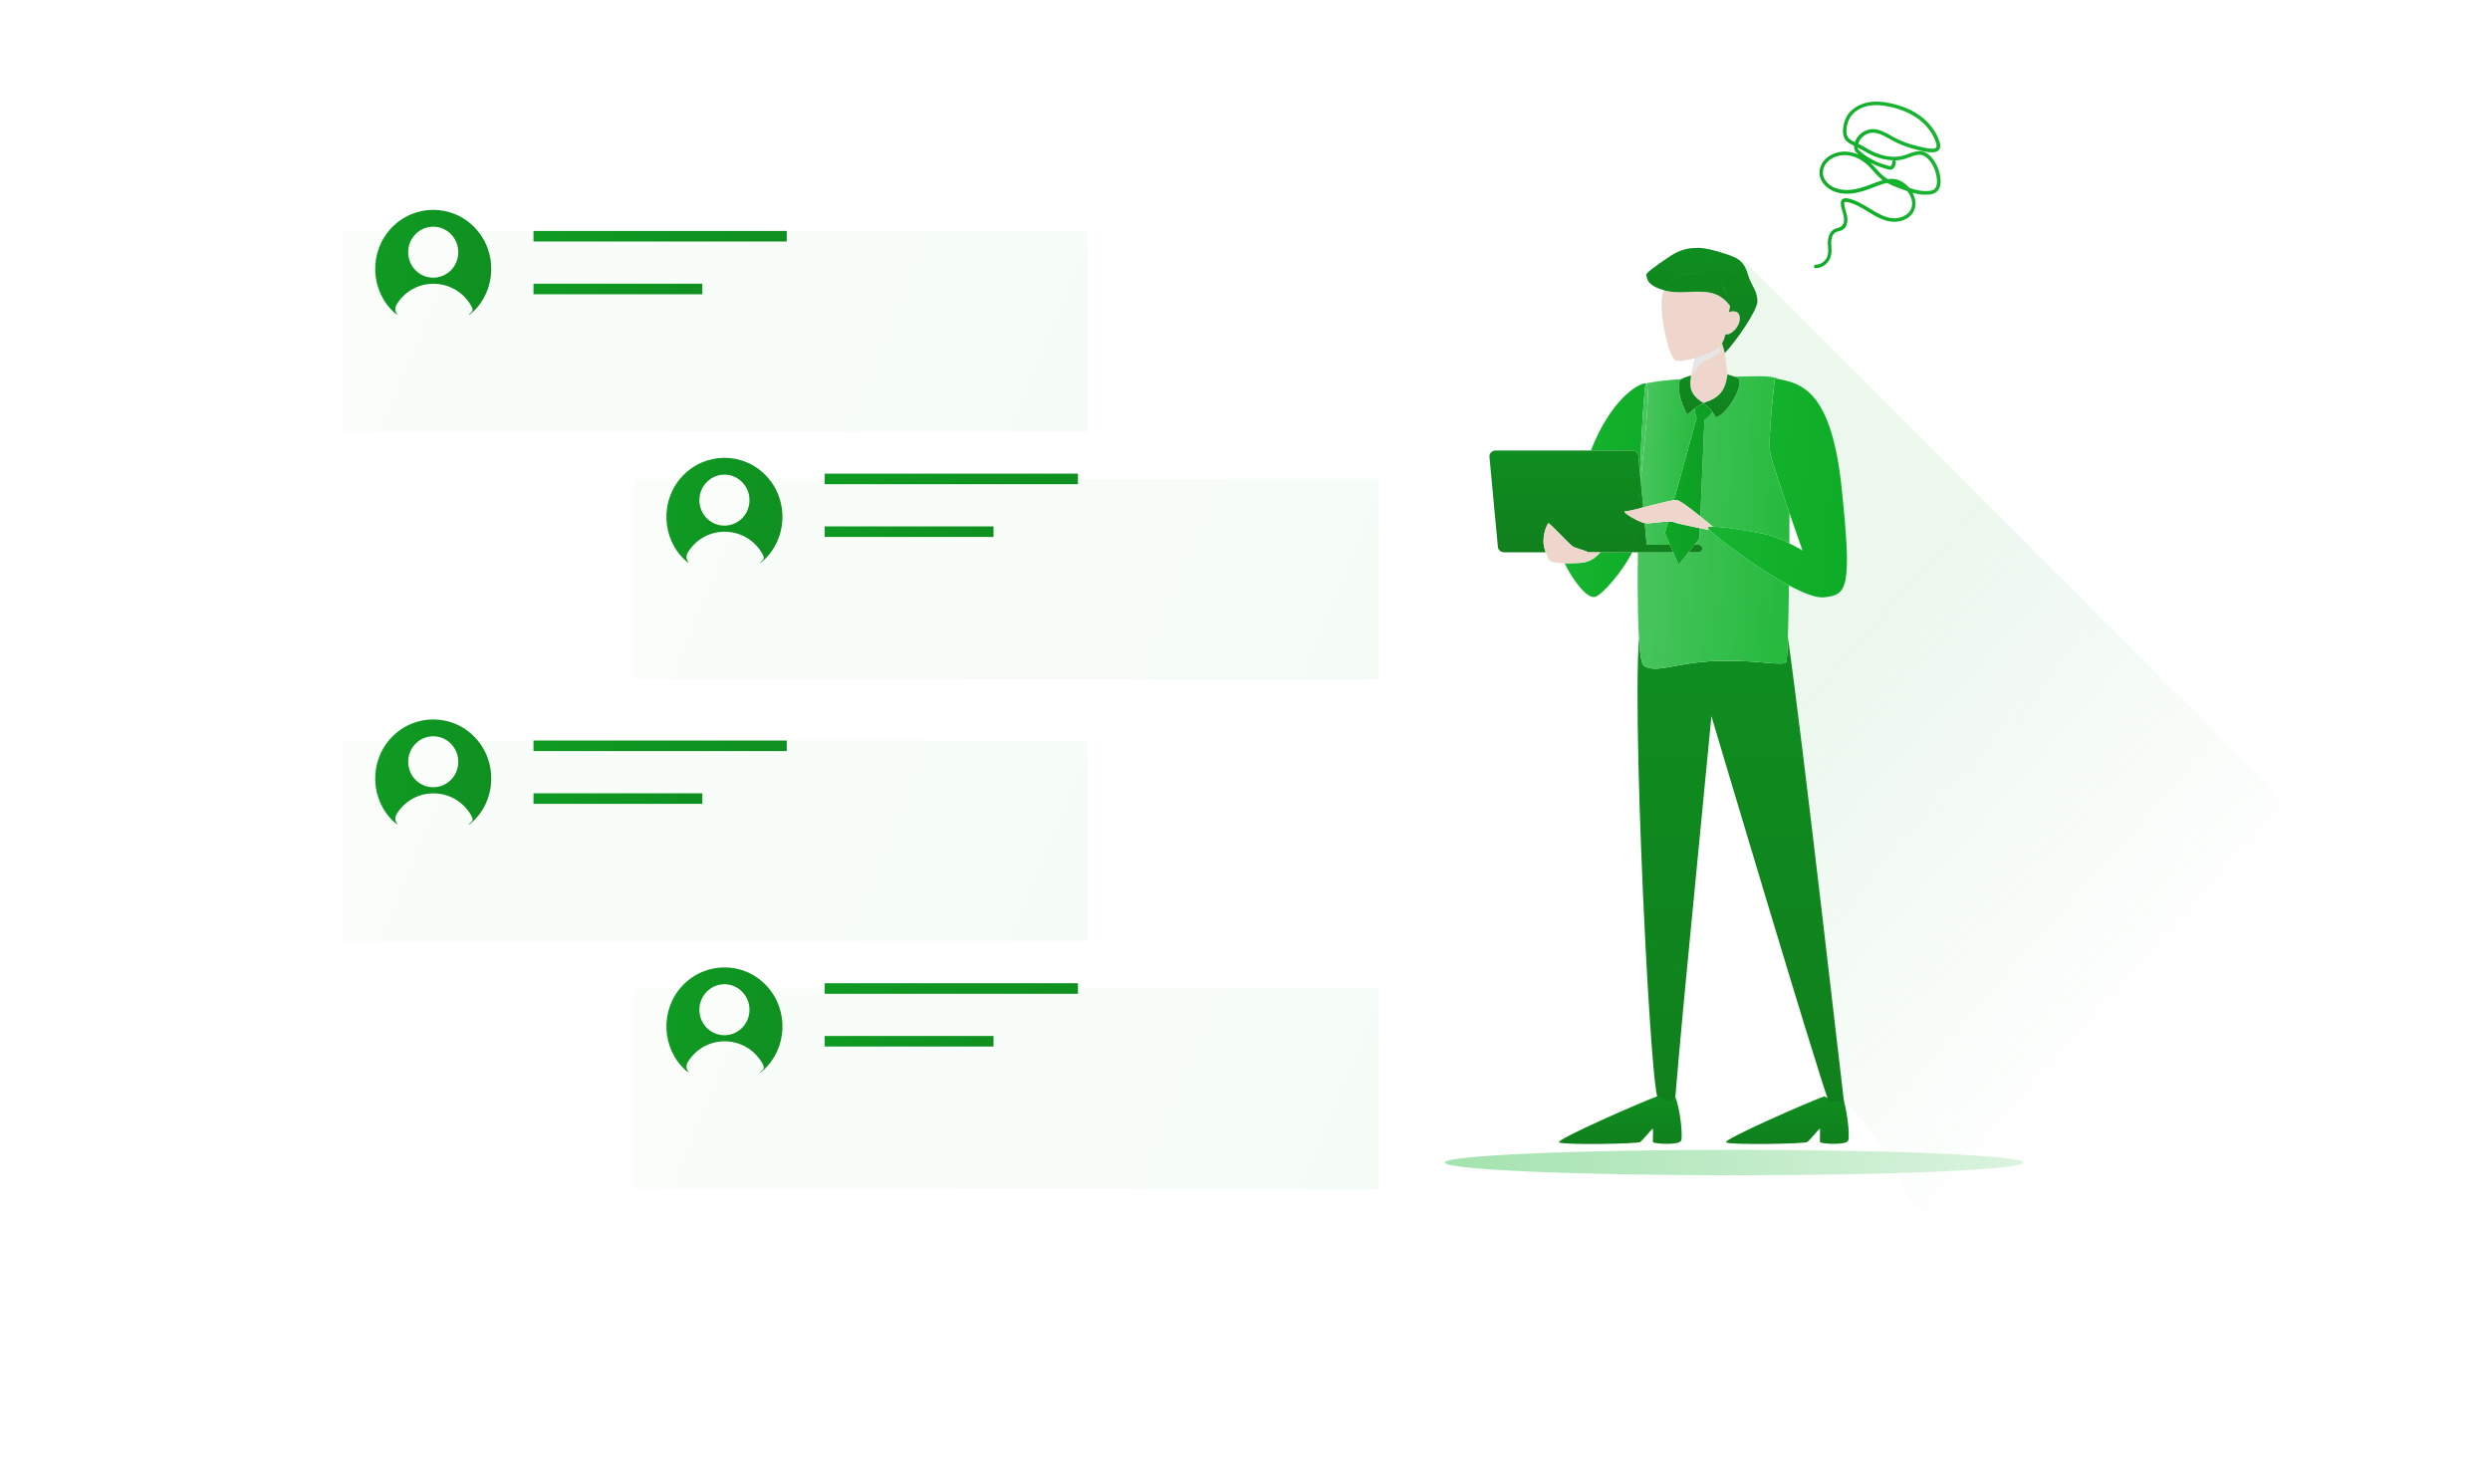 <svg width="245" height="146" viewBox="0 0 245 146" fill="none" xmlns="http://www.w3.org/2000/svg">
<path d="M170.621 115.645C186.335 115.645 199.073 115.084 199.073 114.391C199.073 113.699 186.335 113.138 170.621 113.138C154.907 113.138 142.168 113.699 142.168 114.391C142.168 115.084 154.907 115.645 170.621 115.645Z" fill="url(#paint0_linear_2485_29249)"/>
<path d="M179.575 107.916C179.562 107.91 179.549 107.89 179.536 107.862C178.213 108.313 169.468 112.136 169.84 112.403C170.236 112.688 177.601 112.545 177.827 112.375C178.054 112.204 178.96 111.094 179.045 111.065C179.13 111.036 179.045 112.204 179.073 112.375C179.101 112.546 181.651 112.717 181.849 112.233C182.047 111.749 181.707 108.816 181.254 107.905C181.254 107.905 181.244 107.905 181.227 107.904C181.214 108.048 181.207 108.133 181.207 108.146C181.207 108.452 180.341 108.299 179.574 107.917L179.575 107.916Z" fill="url(#paint1_linear_2485_29249)"/>
<g style="mix-blend-mode:multiply" opacity="0.4">
<path d="M239.282 93.366L171.481 25.565L171.301 25.744C171.861 26.293 171.943 27.026 172.17 27.549C172.472 28.246 172.866 28.664 172.913 29.615C172.955 30.483 170.814 33.591 169.699 34.745C169.819 35.322 169.904 36.086 169.963 36.843C170.164 36.911 170.437 36.978 170.671 37.06C171.362 37.041 172.049 37.027 172.702 37.022C172.903 37.015 173.12 37.014 173.339 37.02H173.34C173.919 37.035 174.507 37.095 174.793 37.205C174.818 37.215 174.844 37.237 174.868 37.268C175.961 37.498 177.299 37.71 178.491 39.133C178.616 39.277 178.721 39.417 178.814 39.555C179.843 41.02 180.727 43.524 181.195 47.928C182.277 58.114 181.707 58.514 179.486 58.777C178.72 58.867 177.446 58.367 176.019 57.601C175.993 59.542 175.959 61.353 175.915 62.714C177.28 72.07 181.389 108.195 181.451 108.53C181.451 108.534 181.451 108.538 181.452 108.542C183.162 109.508 186.869 115.18 187.545 117.601C187.56 117.653 187.569 117.697 187.573 117.739L201.241 131.407L239.281 93.368L239.282 93.366Z" fill="url(#paint2_linear_2485_29249)"/>
</g>
<path d="M160.593 54.341C159.789 56.022 157.691 58.546 156.929 58.736C156.082 58.948 154.58 56.776 153.945 55.421C154.406 55.432 154.926 55.417 155.438 55.388C156.418 55.331 156.936 54.919 157.474 54.341H160.593ZM161.934 37.72C161.767 38.439 161.534 42.092 161.364 46.527L161.206 44.845V44.844C161.179 44.553 160.916 44.329 160.602 44.329H156.534C158.405 39.47 161.136 37.687 161.934 37.72Z" fill="url(#paint3_linear_2485_29249)"/>
<path d="M165.915 96.079C165.352 101.936 164.916 107.095 164.816 108.213C164.632 108.204 164.522 108.699 164.264 108.673C164.238 108.666 163.246 107.998 163.158 108.028L163.097 108C162.78 107.319 162.274 100.306 161.854 92.018L165.915 96.079ZM175.915 62.712C177.28 72.066 181.388 108.176 181.451 108.528C181.452 108.532 181.452 108.537 181.452 108.541C181.328 108.471 181.213 108.424 181.111 108.407C180.552 108.312 180.196 108.372 179.97 108.493V108.492C178.699 105.106 168.392 70.467 168.392 70.467C168.392 70.467 166.978 85.056 165.916 96.078L161.855 92.017C161.299 81.077 160.892 67.68 161.265 62.817C161.364 64.377 161.526 65.389 161.769 65.533C163.054 66.293 164.847 65.189 168.871 65.04C169.11 65.031 169.345 65.026 169.575 65.022C173.196 64.972 175.472 65.575 175.753 65.131C175.815 65.029 175.87 64.108 175.915 62.712Z" fill="url(#paint4_linear_2485_29249)"/>
<path d="M163.815 52.467H163.816L164.309 53.609H162.026L161.826 51.468C161.912 51.487 161.99 51.498 162.057 51.498C162.562 51.498 163.47 51.335 164.131 51.324L163.815 52.467ZM165.355 37.35C164.925 37.83 165.322 39.644 166.013 40.8C166.265 40.553 166.502 40.355 166.731 40.19C166.732 40.382 166.788 40.665 166.938 41.107L164.711 49.209C164.14 49.291 162.805 49.639 161.681 49.922L161.43 47.246C161.9 42.881 162.435 37.741 161.932 37.72C161.932 37.72 163.346 37.46 164.1 37.41C164.357 37.38 164.825 37.342 165.433 37.301C165.393 37.323 165.365 37.34 165.355 37.35Z" fill="url(#paint5_linear_2485_29249)"/>
<path d="M168.191 52.147C169.055 52.981 172.904 55.925 176.023 57.599C175.996 59.54 175.962 61.35 175.918 62.711C175.72 61.354 175.579 60.56 175.517 60.52C175.486 60.501 175.404 60.487 175.278 60.478L175.056 60.468C175.309 60.475 175.469 60.491 175.516 60.52C175.577 60.56 175.719 61.355 175.917 62.712C175.873 64.107 175.818 65.029 175.755 65.131C175.474 65.576 173.198 64.972 169.576 65.022C169.346 65.027 169.111 65.03 168.873 65.039C164.849 65.188 163.055 66.292 161.77 65.532C161.526 65.388 161.365 64.377 161.266 62.818C161.266 62.815 161.266 62.812 161.266 62.81C161.185 61.537 161.146 59.901 161.139 58.073C161.133 56.893 161.14 55.633 161.157 54.34H164.625L165.159 55.577L166.143 54.34H167.133C167.335 54.34 167.499 54.176 167.499 53.974C167.499 53.772 167.335 53.608 167.133 53.608H166.725L167.211 52.994L167.255 51.973V51.972C167.591 52.038 167.914 52.099 168.191 52.147ZM172.045 60.557C171.687 60.575 171.311 60.595 170.925 60.617C171.719 60.572 172.466 60.534 173.117 60.507L172.045 60.557ZM173.34 37.02H173.341C173.919 37.035 174.507 37.096 174.793 37.205C174.818 37.215 174.844 37.237 174.869 37.269C174.792 37.252 174.714 37.235 174.639 37.218C174.639 37.218 174.092 41.668 174.123 43.803C174.115 44.145 174.136 44.429 174.188 44.624C174.345 45.413 175.264 48.154 176.073 50.498C176.072 51.431 176.069 52.434 176.062 53.464C175.33 53.103 174.398 52.703 173.558 52.532C172.249 52.266 169.651 51.835 168.537 51.819C168.097 51.454 167.682 51.117 167.303 50.812L167.706 41.327C168.055 41.05 168.349 40.806 168.469 40.505C168.59 40.672 168.703 40.858 168.82 41.077C169.838 40.838 171.401 38.285 171.154 37.38H171.153C171.117 37.246 170.914 37.145 170.672 37.06C171.362 37.041 172.05 37.027 172.703 37.022C172.902 37.014 173.121 37.014 173.34 37.02ZM161.931 37.721C162.434 37.742 161.899 42.882 161.429 47.246V47.247L161.361 46.528C161.533 42.094 161.764 38.44 161.931 37.721Z" fill="url(#paint6_linear_2485_29249)"/>
<path d="M169.932 37.082C169.723 38.41 169.18 39.172 167.624 39.642C167.604 39.639 167.585 39.634 167.566 39.631C166.734 39.118 166.425 38.613 166.341 38.101C166.343 37.815 166.353 37.511 166.375 37.243C167.405 37.184 168.655 37.124 169.932 37.082ZM163.938 28.615C165.15 28.913 166.477 28.617 167.699 28.719V28.72L167.826 29.222L167.699 28.719V28.718C167.792 28.726 167.885 28.736 167.977 28.749L168.251 28.797L168.521 28.863C169.145 29.044 169.724 29.405 170.223 30.101C170.182 30.312 170.147 30.516 170.115 30.714C170.069 30.73 170.023 30.749 169.975 30.77C170.022 30.749 170.069 30.731 170.114 30.715C169.972 31.581 169.901 32.318 169.756 32.92L169.757 32.921C169.902 32.318 169.973 31.581 170.115 30.714C170.649 30.52 171.054 30.67 171.153 31.053C171.316 31.679 170.875 32.468 170.225 32.816H170.224C170.085 32.891 169.922 32.92 169.757 32.921L169.758 32.922C169.68 33.249 169.578 33.537 169.431 33.783C169.426 33.77 169.423 33.754 169.418 33.741L169.417 33.742C169.421 33.755 169.425 33.77 169.43 33.783L169.429 33.784V33.785C169.489 33.961 169.554 34.171 169.621 34.407C169.649 34.51 169.677 34.624 169.702 34.746C169.701 34.747 169.7 34.747 169.699 34.748C169.818 35.324 169.903 36.087 169.963 36.843C169.952 36.925 169.941 37.005 169.929 37.082C168.652 37.124 167.402 37.184 166.372 37.243C166.379 37.164 166.385 37.087 166.394 37.016C166.444 36.588 166.556 36.106 166.665 35.643C166.608 36.078 166.549 36.528 166.501 36.944L166.502 36.943L166.666 35.643L166.757 35.249C166.743 35.253 166.729 35.256 166.715 35.26V35.259C165.874 35.491 165.088 35.595 164.818 35.44V35.438C164.536 35.275 164.179 34.319 163.904 33.144L163.903 33.145C163.603 31.858 163.404 30.31 163.516 29.243C163.543 28.992 163.604 28.761 163.694 28.551C163.772 28.573 163.853 28.594 163.938 28.615ZM166.757 35.245V35.247C166.862 35.218 166.967 35.185 167.073 35.152C166.968 35.185 166.862 35.216 166.757 35.245ZM168.65 35.071C168.609 35.094 168.568 35.117 168.527 35.139C168.568 35.117 168.609 35.094 168.65 35.071ZM169.02 33.645C168.973 33.644 168.922 33.644 168.868 33.653H168.869C168.671 33.687 168.481 33.738 168.298 33.794C168.48 33.739 168.67 33.688 168.867 33.654C168.92 33.646 168.972 33.644 169.019 33.647C169.069 33.824 169.116 33.988 169.158 34.137H169.157C169.208 34.313 169.252 34.467 169.289 34.595C169.252 34.467 169.208 34.312 169.158 34.136V34.134C169.116 33.986 169.07 33.822 169.02 33.645H169.019L169.02 33.645ZM168.756 33.175C168.075 33.227 166.985 33.844 166.967 33.853C166.96 33.978 166.948 34.121 166.931 34.28L166.929 34.281L166.928 34.282C166.929 34.282 166.931 34.281 166.932 34.28C166.949 34.122 166.96 33.98 166.968 33.855C166.972 33.853 168.221 33.142 168.887 33.174V33.173L168.756 33.175ZM169.03 33.645C169.076 33.649 169.119 33.657 169.16 33.669C169.119 33.657 169.076 33.649 169.03 33.645Z" fill="#EED6CD"/>
<g style="mix-blend-mode:multiply">
<path d="M167.446 35.738C167.866 35.402 168.748 35.126 169.303 34.636C169.263 34.5 169.216 34.332 169.16 34.136C168.75 34.542 167.724 34.977 166.76 35.247C166.73 35.377 166.699 35.508 166.668 35.642C166.612 36.077 166.551 36.527 166.504 36.944C166.713 36.734 167.002 36.094 167.446 35.738Z" fill="#E6E6E6"/>
</g>
<path d="M163.138 107.916C163.125 107.91 163.112 107.89 163.099 107.862C161.775 108.313 153.031 112.136 153.402 112.403C153.799 112.688 161.163 112.545 161.39 112.375C161.616 112.204 162.523 111.094 162.608 111.065C162.692 111.036 162.608 112.204 162.636 112.375C162.664 112.546 165.213 112.717 165.411 112.233C165.61 111.749 165.269 108.816 164.817 107.905C164.817 107.905 164.806 107.905 164.789 107.904C164.776 108.048 164.769 108.133 164.769 108.146C164.769 108.452 163.904 108.299 163.137 107.917L163.138 107.916Z" fill="url(#paint7_linear_2485_29249)"/>
<path d="M169.967 36.843C170.168 36.909 170.441 36.977 170.676 37.06H170.674C170.916 37.144 171.118 37.245 171.154 37.379C171.401 38.284 169.839 40.838 168.821 41.077C168.704 40.858 168.591 40.672 168.471 40.506L168.3 40.288C168.12 40.08 167.912 39.896 167.639 39.7C167.739 39.712 167.84 39.725 167.936 39.741C167.84 39.725 167.739 39.712 167.638 39.699C167.629 39.693 167.619 39.687 167.61 39.68C167.616 39.677 167.622 39.674 167.628 39.671C167.617 39.664 167.607 39.657 167.596 39.65C167.606 39.647 167.615 39.645 167.624 39.642C167.922 39.69 168.243 39.723 168.553 39.745C168.244 39.723 167.924 39.69 167.627 39.642C169.183 39.172 169.726 38.41 169.935 37.082C169.951 37.081 169.967 37.08 169.983 37.08L169.984 37.079C169.978 37 169.973 36.922 169.967 36.843ZM166.359 37.244L166.334 37.461C166.313 37.676 166.308 37.889 166.343 38.101C166.341 38.525 166.356 38.908 166.374 39.062C166.379 39.105 166.396 39.144 166.422 39.182C166.396 39.144 166.38 39.105 166.375 39.063C166.357 38.91 166.342 38.526 166.344 38.102C166.426 38.614 166.735 39.119 167.567 39.632C167.487 39.618 167.409 39.603 167.333 39.587C167.408 39.603 167.486 39.618 167.566 39.632C167.576 39.638 167.587 39.643 167.597 39.649C167.591 39.651 167.584 39.653 167.578 39.655C167.589 39.663 167.599 39.671 167.61 39.679C167.602 39.683 167.593 39.688 167.584 39.691C167.169 39.641 167.092 39.631 167.039 39.672C167.092 39.632 167.17 39.642 167.583 39.692C167.301 39.827 167.023 39.982 166.734 40.19V40.191C166.505 40.356 166.268 40.554 166.016 40.802V40.801C165.326 39.644 164.928 37.831 165.358 37.351L165.435 37.302C165.632 37.194 166.151 36.972 166.403 36.963C166.388 37.057 166.372 37.151 166.359 37.244ZM166.462 39.23C166.482 39.251 166.506 39.269 166.531 39.288C166.506 39.269 166.482 39.251 166.462 39.23ZM169.983 37.08C169.966 37.081 169.949 37.082 169.933 37.082C169.945 37.004 169.956 36.924 169.966 36.843C169.972 36.922 169.977 37.002 169.983 37.08Z" fill="url(#paint8_linear_2485_29249)"/>
<path d="M174.87 37.267L175.291 37.355C176.296 37.569 177.45 37.887 178.493 39.132C178.618 39.275 178.724 39.416 178.816 39.553C179.845 41.019 180.729 43.523 181.197 47.927C182.279 58.112 181.71 58.513 179.488 58.776C178.723 58.866 177.448 58.366 176.021 57.6V57.599C172.903 55.926 169.056 52.983 168.191 52.148H168.19C168.08 52.042 168.019 51.969 168.013 51.938C167.997 51.849 168.198 51.815 168.538 51.819L169.019 51.842C170.28 51.938 172.414 52.297 173.559 52.531C174.399 52.703 175.331 53.101 176.062 53.462L176.061 53.463C176.819 53.838 177.361 54.171 177.361 54.171C177.359 54.165 176.755 52.473 176.074 50.498V50.498C176.074 50.496 176.073 50.493 176.073 50.492C175.265 48.149 174.346 45.412 174.189 44.623C174.138 44.428 174.117 44.143 174.125 43.802H174.127C174.096 41.671 174.64 37.23 174.641 37.217C174.716 37.234 174.792 37.251 174.87 37.267Z" fill="url(#paint9_linear_2485_29249)"/>
<path d="M164.31 53.608H164.309L163.816 52.466L164.131 51.322C164.382 51.318 164.598 51.336 164.741 51.393C165.011 51.501 166.195 51.765 167.253 51.973L167.21 52.995L166.723 53.608H166.724L166.142 54.341H166.141L165.16 55.579L164.625 54.34L164.31 53.608ZM167.634 39.698H167.639C168.003 39.959 168.251 40.202 168.471 40.504C168.351 40.805 168.057 41.049 167.708 41.327L167.305 50.81C166.122 49.862 165.267 49.243 164.952 49.195C164.907 49.188 164.823 49.194 164.712 49.21L166.939 41.108C166.79 40.665 166.732 40.381 166.732 40.19C167.021 39.982 167.299 39.827 167.582 39.692H167.584C167.6 39.694 167.616 39.696 167.634 39.698Z" fill="url(#paint10_linear_2485_29249)"/>
<path d="M156.534 44.33H160.6C160.915 44.33 161.177 44.553 161.205 44.845L161.363 46.527C161.339 47.181 161.315 47.85 161.292 48.529C161.274 48.697 161.273 48.863 161.278 49.025C161.283 48.859 161.288 48.694 161.293 48.529C161.338 48.114 161.384 47.684 161.431 47.246L161.682 49.923C161.55 49.956 161.419 49.989 161.294 50.02C161.293 50.032 161.294 50.045 161.292 50.058C160.701 50.203 160.074 50.311 159.928 50.312C159.612 50.312 160.304 50.809 161.021 51.159C160.922 52.201 160.871 52.949 160.905 53.19C160.921 53.305 160.908 53.447 160.869 53.608L160.822 53.774C160.767 53.947 160.689 54.138 160.591 54.341H157.478L157.476 54.343H156.223C156.23 54.222 154.998 53.959 154.706 53.741C154.628 53.682 154.451 53.513 154.229 53.294H154.227C154.147 53.215 154.06 53.128 153.97 53.038C153.97 53.037 153.97 53.035 153.97 53.034C153.311 52.376 152.463 51.505 152.376 51.488C152.279 51.471 151.843 52.36 151.871 53.331C151.867 53.389 151.873 53.464 151.885 53.548C151.91 53.793 151.969 54.04 152.073 54.275C152.08 54.297 152.088 54.32 152.095 54.341H147.989V54.34C147.674 54.34 147.411 54.116 147.384 53.824L147.028 50.02V50.019L146.553 44.943C146.522 44.614 146.802 44.33 147.158 44.33H152.717L152.719 44.328H156.535L156.534 44.33ZM161.217 51.249L161.216 51.252C161.435 51.349 161.648 51.429 161.826 51.469L162.026 53.608H164.309L164.624 54.341H160.593L160.684 54.143C160.768 53.948 160.831 53.768 160.87 53.608H160.871C160.911 53.447 160.924 53.305 160.908 53.19C160.872 52.949 160.924 52.201 161.023 51.159C161.088 51.19 161.153 51.22 161.217 51.249ZM167.132 53.608C167.334 53.608 167.498 53.772 167.498 53.975C167.498 54.177 167.334 54.341 167.132 54.341H166.142L166.724 53.608H167.132ZM159.469 54.317C159.503 54.33 159.538 54.336 159.576 54.338C159.538 54.336 159.503 54.33 159.469 54.317ZM154.45 53.31C156.121 53.435 158.023 53.6 158.128 53.609L158.13 53.608C158.075 53.603 156.143 53.436 154.45 53.31ZM161.43 47.246C161.383 47.684 161.337 48.114 161.292 48.529C161.314 47.849 161.338 47.18 161.363 46.528L161.43 47.246Z" fill="url(#paint11_linear_2485_29249)"/>
<path d="M164.953 49.195C165.268 49.243 166.123 49.862 167.306 50.81L167.305 50.811C167.684 51.116 168.099 51.455 168.539 51.819C168.199 51.815 167.998 51.85 168.014 51.939C168.02 51.971 168.082 52.043 168.192 52.148C167.915 52.1 167.592 52.041 167.256 51.974V51.974L166.455 51.81C165.664 51.643 164.947 51.474 164.744 51.393C164.6 51.336 164.383 51.318 164.132 51.322L164.713 49.21C164.825 49.195 164.908 49.188 164.953 49.195ZM164.131 51.324C163.47 51.335 162.562 51.499 162.057 51.499C161.99 51.499 161.912 51.488 161.826 51.469L161.825 51.467C161.647 51.426 161.435 51.348 161.217 51.251V51.25C161.227 50.843 161.238 50.437 161.249 50.032C161.388 49.998 161.534 49.96 161.683 49.923V49.924C162.807 49.64 164.142 49.293 164.712 49.212L164.131 51.324ZM161.248 50.033C161.236 50.438 161.226 50.844 161.216 51.251C161.152 51.223 161.087 51.191 161.023 51.16V51.161C160.306 50.81 159.615 50.314 159.93 50.313C160.076 50.313 160.54 50.207 161.13 50.061H161.131C161.169 50.051 161.209 50.042 161.248 50.032V50.033Z" fill="#EED6CD"/>
<path d="M156.223 54.342H157.475C156.938 54.92 156.419 55.331 155.438 55.387L155.437 55.388C154.925 55.419 154.406 55.433 153.945 55.422L153.944 55.421C153.181 55.401 152.576 55.312 152.43 55.1C152.338 54.968 152.207 54.666 152.096 54.342H152.104C152.108 54.35 152.111 54.359 152.115 54.368C152.115 54.368 153.005 54.621 153.731 54.629L153.732 54.628C153.738 54.552 153.748 54.456 153.761 54.341H153.76C153.789 54.088 153.84 53.738 153.928 53.271C153.942 53.196 153.957 53.119 153.973 53.038C154.062 53.128 154.148 53.213 154.228 53.292L154.229 53.293C154.452 53.513 154.627 53.681 154.706 53.739H154.705C154.996 53.957 156.226 54.22 156.222 54.341H156.223V54.342ZM152.376 51.488C152.463 51.505 153.314 52.377 153.972 53.036C153.956 53.117 153.94 53.196 153.926 53.271C152.876 53.198 152.019 53.151 151.932 53.189C151.922 53.193 151.914 53.2 151.907 53.208L151.932 53.19C152.019 53.152 152.876 53.198 153.926 53.271C153.838 53.738 153.788 54.089 153.759 54.341H153.76C153.747 54.456 153.737 54.552 153.731 54.628C153.005 54.621 152.115 54.367 152.115 54.367C152.111 54.358 152.107 54.349 152.104 54.341H152.103C152.092 54.319 152.082 54.298 152.072 54.276C151.987 54.019 151.915 53.753 151.885 53.548C151.878 53.475 151.873 53.403 151.871 53.332V53.15C151.896 52.253 152.285 51.472 152.376 51.488ZM155.167 54.537C154.945 54.561 154.709 54.581 154.484 54.596C154.832 54.572 155.205 54.536 155.517 54.496L155.167 54.537Z" fill="#EED6CD"/>
<path d="M168.891 28.159L169.389 27.663V27.663C169.907 28.922 170.371 30.103 170.315 30.181C170.376 30.114 169.911 28.928 169.39 27.663L171.309 25.744C171.869 26.293 171.951 27.026 172.178 27.549C172.48 28.246 172.874 28.664 172.921 29.615C172.963 30.483 170.822 33.59 169.707 34.745C169.682 34.623 169.655 34.509 169.627 34.407C169.56 34.17 169.495 33.96 169.435 33.784C169.583 33.537 169.684 33.249 169.763 32.922C169.927 32.921 170.09 32.891 170.228 32.817C170.877 32.47 171.318 31.68 171.156 31.053C171.056 30.671 170.653 30.52 170.119 30.714L170.227 30.102C170.227 30.102 170.226 30.101 170.225 30.1C170.225 30.099 170.224 30.098 170.224 30.096L170.225 30.098C170.218 30.084 170.188 30.034 170.141 29.955C170.187 30.031 170.215 30.081 170.224 30.096C169.654 29.304 168.982 28.946 168.256 28.795V28.796C168.075 28.758 167.89 28.733 167.704 28.718C167.546 28.086 167.399 27.474 167.274 26.918H167.272L167.271 26.916C166.151 26.654 164.298 27.143 163.7 28.549C161.825 28.018 162.067 27.188 161.982 27.053C161.894 26.913 162.837 26.193 164.347 25.193C165.307 24.556 166.203 24.382 166.953 24.403C167.382 24.415 167.763 24.489 168.082 24.578C168.082 24.578 168.774 26.174 169.388 27.663L168.891 28.158V28.159ZM163.699 28.552C164.298 27.144 166.153 26.656 167.273 26.92C167.397 27.476 167.544 28.087 167.702 28.719C166.481 28.618 165.154 28.914 163.943 28.617C163.858 28.596 163.777 28.574 163.699 28.552ZM166.978 24.392C167.606 24.323 169.322 24.764 170.575 25.274C170.886 25.401 171.122 25.561 171.307 25.743L169.389 27.663C168.775 26.174 168.083 24.578 168.083 24.578C167.764 24.489 167.383 24.415 166.954 24.403L166.978 24.392Z" fill="url(#paint12_linear_2485_29249)"/>
<path d="M178.635 26.391C179.311 26.391 179.955 25.892 180.137 25.231C180.234 24.906 180.213 24.57 180.191 24.245C180.191 24.115 180.18 23.985 180.18 23.866C180.18 23.638 180.223 23.075 180.599 22.869C180.685 22.814 180.792 22.793 180.9 22.76C181.039 22.717 181.189 22.684 181.318 22.598C181.769 22.316 181.834 21.72 181.737 21.254C181.705 21.08 181.651 20.918 181.608 20.755C181.533 20.506 181.469 20.267 181.458 20.029C181.458 20.007 181.458 19.931 181.479 19.899C181.501 19.856 181.608 19.856 181.726 19.877C182.456 20.007 183.132 20.419 183.776 20.82L183.873 20.874C184.614 21.33 185.354 21.752 186.192 21.817C187.029 21.893 188.049 21.503 188.371 20.614C188.586 20.04 188.446 19.444 188.178 18.967C188.714 19.119 189.273 19.205 189.842 19.14C190.046 19.119 190.335 19.064 190.561 18.869C190.84 18.631 190.969 18.23 190.937 17.699C190.894 16.994 190.647 16.29 190.25 15.726C189.938 15.282 189.573 15.011 189.187 14.914C188.693 14.794 188.221 14.968 187.77 15.141C187.62 15.195 187.48 15.249 187.34 15.293C186.31 15.596 185.279 15.336 184.582 15.055C184.152 14.881 183.744 14.643 183.358 14.415C183.197 14.318 183.004 14.231 182.832 14.144C183.025 13.537 183.615 13.071 184.249 13.06C184.818 13.049 185.355 13.353 185.881 13.646C185.966 13.7 186.063 13.743 186.149 13.797C186.922 14.22 187.738 14.523 188.596 14.729C188.639 14.729 188.693 14.751 188.757 14.773C189.412 14.935 190.636 15.239 190.872 14.599C190.958 14.372 190.894 14.122 190.829 13.927C190.529 12.974 189.863 12.085 188.972 11.424C188.199 10.86 187.244 10.438 186.138 10.188C185.247 9.982 184.485 9.95 183.819 10.069C182.971 10.232 182.241 10.676 181.812 11.283C181.383 11.89 180.996 13.407 181.812 13.992C181.995 14.133 182.22 14.242 182.435 14.35C182.424 14.491 182.435 14.621 182.478 14.729C182.553 14.924 182.692 15.065 182.832 15.174C182.853 15.195 182.875 15.206 182.886 15.228C182.467 15.033 182.016 14.935 181.576 14.914C180.846 14.892 180.095 15.184 179.601 15.661C179.225 16.041 179.021 16.518 179.032 17.027C179.043 17.937 179.826 18.609 180.545 18.869C181.651 19.26 182.746 19 183.669 18.685C183.884 18.609 184.109 18.533 184.335 18.436C184.786 18.262 185.247 18.078 185.687 18.002C186.181 18.273 186.707 18.468 187.201 18.642C187.351 18.696 187.512 18.75 187.662 18.804C188.017 19.249 188.285 19.888 188.06 20.495C187.791 21.21 186.943 21.525 186.235 21.471C185.473 21.405 184.775 21.015 184.066 20.571L183.97 20.517C183.293 20.105 182.596 19.671 181.801 19.52C181.436 19.455 181.275 19.585 181.2 19.693C181.125 19.802 181.125 19.931 181.125 20.029C181.125 20.322 181.211 20.582 181.297 20.853C181.34 21.015 181.393 21.156 181.415 21.319C181.479 21.655 181.447 22.099 181.147 22.294C181.05 22.348 180.943 22.381 180.824 22.424C180.696 22.457 180.567 22.5 180.449 22.565C180.073 22.782 179.848 23.259 179.848 23.877C179.848 24.007 179.848 24.148 179.869 24.277C179.891 24.581 179.901 24.874 179.826 25.145C179.687 25.654 179.182 26.044 178.656 26.044C178.559 26.044 178.484 26.12 178.484 26.218C178.484 26.315 178.559 26.391 178.656 26.391H178.635ZM188.843 15.228C188.929 15.228 189.015 15.228 189.101 15.26C189.402 15.336 189.691 15.564 189.96 15.932C190.325 16.453 190.55 17.092 190.582 17.721C190.604 18.013 190.572 18.392 190.335 18.599C190.217 18.696 190.056 18.761 189.809 18.783C189.155 18.859 188.489 18.696 187.866 18.49C187.824 18.436 187.781 18.382 187.727 18.338C187.416 18.024 186.922 17.645 186.288 17.601C186.106 17.59 185.934 17.601 185.752 17.623C185.601 17.536 185.451 17.428 185.312 17.32C185.043 17.103 184.818 16.843 184.582 16.583C184.41 16.387 184.227 16.192 184.034 16.008C184.184 16.084 184.335 16.16 184.485 16.225C184.796 16.366 185.129 16.485 185.451 16.572C185.494 16.583 185.537 16.593 185.58 16.615C185.816 16.691 186.203 16.821 186.417 16.431C186.503 16.279 186.525 16.095 186.546 15.954C186.546 15.878 186.514 15.813 186.46 15.781C186.782 15.781 187.104 15.726 187.437 15.629C187.587 15.585 187.748 15.531 187.888 15.466C188.221 15.347 188.543 15.228 188.843 15.228ZM185.247 17.731C184.893 17.829 184.539 17.97 184.184 18.1C183.959 18.187 183.744 18.273 183.54 18.338C182.671 18.631 181.651 18.869 180.642 18.523C180.03 18.317 179.375 17.753 179.365 17.016C179.365 16.593 179.515 16.214 179.826 15.911C180.245 15.488 180.9 15.249 181.544 15.26C182.327 15.282 183.122 15.64 183.776 16.258C183.959 16.431 184.141 16.626 184.313 16.821C184.549 17.092 184.796 17.363 185.086 17.601C185.14 17.645 185.194 17.688 185.247 17.731ZM186.514 18.002C186.643 18.035 186.761 18.078 186.89 18.143C186.761 18.1 186.643 18.046 186.514 18.002ZM186.278 15.781C186.278 15.781 186.192 15.857 186.192 15.911C186.181 16.03 186.16 16.16 186.106 16.258C186.042 16.377 185.966 16.377 185.687 16.279C185.634 16.268 185.591 16.247 185.548 16.236C185.236 16.149 184.925 16.041 184.625 15.911C184.045 15.65 183.508 15.315 183.036 14.903C182.928 14.816 182.832 14.719 182.789 14.599C182.789 14.578 182.767 14.545 182.767 14.513C182.907 14.578 183.047 14.653 183.175 14.719C183.573 14.957 183.991 15.195 184.442 15.38C184.925 15.575 185.58 15.759 186.288 15.77L186.278 15.781ZM184.614 10.34C185.043 10.34 185.516 10.405 186.042 10.524C187.104 10.763 188.017 11.164 188.747 11.706C189.584 12.323 190.196 13.147 190.486 14.025C190.529 14.166 190.572 14.339 190.529 14.469C190.453 14.697 189.874 14.675 188.833 14.415C188.768 14.393 188.704 14.383 188.661 14.372C187.834 14.187 187.04 13.884 186.299 13.483C186.213 13.44 186.117 13.385 186.031 13.331C185.473 13.017 184.882 12.692 184.227 12.703C183.465 12.724 182.746 13.266 182.499 13.992C182.317 13.906 182.145 13.808 182.005 13.7C181.415 13.266 181.726 11.998 182.091 11.478C182.467 10.936 183.122 10.546 183.873 10.405C184.109 10.362 184.356 10.34 184.625 10.34H184.614Z" fill="url(#paint13_linear_2485_29249)"/>
<mask id="mask0_2485_29249" style="mask-type:alpha" maskUnits="userSpaceOnUse" x="5" y="9" width="215" height="132">
<rect x="5.652" y="9.81" width="213.937" height="130.368" fill="#D9D9D9"/>
</mask>
<g mask="url(#mask0_2485_29249)">
<g opacity="0.9" filter="url(#filter0_d_2485_29249)">
<path d="M104.922 16.496H31.727V36.222H104.922V16.496Z" fill="url(#paint14_linear_2485_29249)"/>
</g>
<g opacity="0.9" filter="url(#filter1_d_2485_29249)">
<path d="M133.578 40.894H60.383V60.62H133.578V40.894Z" fill="url(#paint15_linear_2485_29249)"/>
</g>
<path d="M39.158 31.002C39.042 30.927 38.915 30.868 38.815 30.777C36.411 28.613 36.273 24.795 38.508 22.434C40.762 20.054 44.504 20.054 46.749 22.434C48.983 24.804 48.845 28.608 46.442 30.777C46.34 30.87 46.223 30.947 46.113 31.031C46.156 30.97 46.186 30.886 46.244 30.85C46.586 30.64 46.54 30.405 46.361 30.092C44.758 27.297 40.821 27.177 39.076 29.879C38.812 30.289 38.839 30.663 39.158 31.001V31.002ZM45.092 24.831C45.097 23.438 43.997 22.309 42.633 22.306C41.267 22.303 40.161 23.429 40.163 24.82C40.163 26.197 41.248 27.309 42.603 27.321C43.976 27.333 45.087 26.222 45.091 24.832L45.092 24.831Z" fill="url(#paint16_linear_2485_29249)"/>
<path d="M77.41 22.725H52.492V23.763H77.41V22.725Z" fill="url(#paint17_linear_2485_29249)"/>
<path d="M69.104 27.916H52.492V28.955H69.104V27.916Z" fill="url(#paint18_linear_2485_29249)"/>
<path d="M67.81 55.4C67.695 55.325 67.568 55.266 67.467 55.175C65.064 53.011 64.925 49.193 67.161 46.832C69.415 44.452 73.157 44.452 75.402 46.832C77.636 49.202 77.497 53.005 75.094 55.175C74.992 55.268 74.875 55.345 74.765 55.429C74.809 55.368 74.839 55.284 74.896 55.248C75.238 55.038 75.192 54.803 75.013 54.49C73.411 51.695 69.474 51.575 67.729 54.277C67.464 54.687 67.491 55.061 67.81 55.399V55.4ZM73.745 49.229C73.75 47.836 72.649 46.707 71.285 46.704C69.92 46.701 68.814 47.827 68.815 49.218C68.815 50.595 69.9 51.707 71.255 51.719C72.628 51.731 73.739 50.62 73.743 49.23L73.745 49.229Z" fill="url(#paint19_linear_2485_29249)"/>
<path d="M106.062 46.605H81.144V47.643H106.062V46.605Z" fill="url(#paint20_linear_2485_29249)"/>
<path d="M97.756 51.796H81.144V52.834H97.756V51.796Z" fill="url(#paint21_linear_2485_29249)"/>
<g opacity="0.9" filter="url(#filter2_d_2485_29249)">
<path d="M104.922 66.637H31.727V86.363H104.922V66.637Z" fill="url(#paint22_linear_2485_29249)"/>
</g>
<g opacity="0.9" filter="url(#filter3_d_2485_29249)">
<path d="M133.578 91.035H60.383V110.761H133.578V91.035Z" fill="url(#paint23_linear_2485_29249)"/>
</g>
<path d="M39.158 81.143C39.042 81.069 38.915 81.009 38.815 80.918C36.411 78.754 36.273 74.936 38.508 72.575C40.762 70.195 44.504 70.195 46.749 72.575C48.983 74.945 48.845 78.749 46.442 80.918C46.34 81.011 46.223 81.088 46.113 81.172C46.156 81.111 46.186 81.027 46.244 80.991C46.586 80.781 46.54 80.546 46.361 80.233C44.758 77.438 40.821 77.319 39.076 80.02C38.812 80.43 38.839 80.804 39.158 81.142V81.143ZM45.092 74.972C45.097 73.579 43.997 72.45 42.633 72.447C41.267 72.445 40.161 73.57 40.163 74.961C40.163 76.338 41.248 77.45 42.603 77.462C43.976 77.474 45.087 76.364 45.091 74.973L45.092 74.972Z" fill="url(#paint24_linear_2485_29249)"/>
<path d="M77.41 72.866H52.492V73.904H77.41V72.866Z" fill="url(#paint25_linear_2485_29249)"/>
<path d="M69.104 78.058H52.492V79.096H69.104V78.058Z" fill="url(#paint26_linear_2485_29249)"/>
<path d="M67.81 105.541C67.695 105.467 67.568 105.407 67.467 105.316C65.064 103.152 64.925 99.334 67.161 96.973C69.415 94.593 73.157 94.593 75.402 96.973C77.636 99.343 77.497 103.147 75.094 105.316C74.992 105.409 74.875 105.486 74.765 105.57C74.809 105.509 74.839 105.425 74.896 105.389C75.238 105.179 75.192 104.944 75.013 104.631C73.411 101.836 69.474 101.717 67.729 104.418C67.464 104.828 67.491 105.202 67.81 105.54V105.541ZM73.745 99.37C73.75 97.977 72.649 96.848 71.285 96.845C69.92 96.843 68.814 97.968 68.815 99.359C68.815 100.736 69.9 101.848 71.255 101.86C72.628 101.872 73.739 100.761 73.743 99.371L73.745 99.37Z" fill="url(#paint27_linear_2485_29249)"/>
<path d="M106.062 96.746H81.144V97.784H106.062V96.746Z" fill="url(#paint28_linear_2485_29249)"/>
<path d="M97.756 101.937H81.144V102.975H97.756V101.937Z" fill="url(#paint29_linear_2485_29249)"/>
</g>
<defs>
<filter id="filter0_d_2485_29249" x="24.459" y="13.381" width="91.883" height="38.415" filterUnits="userSpaceOnUse" color-interpolation-filters="sRGB">
<feFlood flood-opacity="0" result="BackgroundImageFix"/>
<feColorMatrix in="SourceAlpha" type="matrix" values="0 0 0 0 0 0 0 0 0 0 0 0 0 0 0 0 0 0 127 0" result="hardAlpha"/>
<feOffset dx="2.076" dy="6.229"/>
<feGaussianBlur stdDeviation="4.672"/>
<feComposite in2="hardAlpha" operator="out"/>
<feColorMatrix type="matrix" values="0 0 0 0 0 0 0 0 0 0 0 0 0 0 0 0 0 0 0.12 0"/>
<feBlend mode="normal" in2="BackgroundImageFix" result="effect1_dropShadow_2485_29249"/>
<feBlend mode="normal" in="SourceGraphic" in2="effect1_dropShadow_2485_29249" result="shape"/>
</filter>
<filter id="filter1_d_2485_29249" x="53.115" y="37.779" width="91.883" height="38.415" filterUnits="userSpaceOnUse" color-interpolation-filters="sRGB">
<feFlood flood-opacity="0" result="BackgroundImageFix"/>
<feColorMatrix in="SourceAlpha" type="matrix" values="0 0 0 0 0 0 0 0 0 0 0 0 0 0 0 0 0 0 127 0" result="hardAlpha"/>
<feOffset dx="2.076" dy="6.229"/>
<feGaussianBlur stdDeviation="4.672"/>
<feComposite in2="hardAlpha" operator="out"/>
<feColorMatrix type="matrix" values="0 0 0 0 0 0 0 0 0 0 0 0 0 0 0 0 0 0 0.12 0"/>
<feBlend mode="normal" in2="BackgroundImageFix" result="effect1_dropShadow_2485_29249"/>
<feBlend mode="normal" in="SourceGraphic" in2="effect1_dropShadow_2485_29249" result="shape"/>
</filter>
<filter id="filter2_d_2485_29249" x="24.459" y="63.522" width="91.883" height="38.415" filterUnits="userSpaceOnUse" color-interpolation-filters="sRGB">
<feFlood flood-opacity="0" result="BackgroundImageFix"/>
<feColorMatrix in="SourceAlpha" type="matrix" values="0 0 0 0 0 0 0 0 0 0 0 0 0 0 0 0 0 0 127 0" result="hardAlpha"/>
<feOffset dx="2.076" dy="6.229"/>
<feGaussianBlur stdDeviation="4.672"/>
<feComposite in2="hardAlpha" operator="out"/>
<feColorMatrix type="matrix" values="0 0 0 0 0 0 0 0 0 0 0 0 0 0 0 0 0 0 0.12 0"/>
<feBlend mode="normal" in2="BackgroundImageFix" result="effect1_dropShadow_2485_29249"/>
<feBlend mode="normal" in="SourceGraphic" in2="effect1_dropShadow_2485_29249" result="shape"/>
</filter>
<filter id="filter3_d_2485_29249" x="53.115" y="87.921" width="91.883" height="38.415" filterUnits="userSpaceOnUse" color-interpolation-filters="sRGB">
<feFlood flood-opacity="0" result="BackgroundImageFix"/>
<feColorMatrix in="SourceAlpha" type="matrix" values="0 0 0 0 0 0 0 0 0 0 0 0 0 0 0 0 0 0 127 0" result="hardAlpha"/>
<feOffset dx="2.076" dy="6.229"/>
<feGaussianBlur stdDeviation="4.672"/>
<feComposite in2="hardAlpha" operator="out"/>
<feColorMatrix type="matrix" values="0 0 0 0 0 0 0 0 0 0 0 0 0 0 0 0 0 0 0.12 0"/>
<feBlend mode="normal" in2="BackgroundImageFix" result="effect1_dropShadow_2485_29249"/>
<feBlend mode="normal" in="SourceGraphic" in2="effect1_dropShadow_2485_29249" result="shape"/>
</filter>
<linearGradient id="paint0_linear_2485_29249" x1="123.674" y1="113.533" x2="214.025" y2="114.069" gradientUnits="userSpaceOnUse">
<stop stop-color="#92DD9F"/>
<stop offset="1" stop-color="#92DD9F" stop-opacity="0.2"/>
</linearGradient>
<linearGradient id="paint1_linear_2485_29249" x1="169.828" y1="107.862" x2="169.832" y2="112.576" gradientUnits="userSpaceOnUse">
<stop stop-color="#0F8D1F"/>
<stop offset="1" stop-color="#10801D"/>
</linearGradient>
<linearGradient id="paint2_linear_2485_29249" x1="195.088" y1="49.38" x2="230.308" y2="80.572" gradientUnits="userSpaceOnUse">
<stop stop-color="#CFECD4"/>
<stop offset="1" stop-color="#CFECD4" stop-opacity="0"/>
</linearGradient>
<linearGradient id="paint3_linear_2485_29249" x1="153.945" y1="37.719" x2="163.022" y2="38.2" gradientUnits="userSpaceOnUse">
<stop stop-color="#18B532"/>
<stop offset="1" stop-color="#0EAB26"/>
</linearGradient>
<linearGradient id="paint4_linear_2485_29249" x1="161.121" y1="62.712" x2="161.392" y2="108.792" gradientUnits="userSpaceOnUse">
<stop stop-color="#0F8D1F"/>
<stop offset="1" stop-color="#10801D"/>
</linearGradient>
<linearGradient id="paint5_linear_2485_29249" x1="161.43" y1="37.301" x2="167.691" y2="37.596" gradientUnits="userSpaceOnUse">
<stop stop-color="#4BC660"/>
<stop offset="1" stop-color="#24B93C"/>
</linearGradient>
<linearGradient id="paint6_linear_2485_29249" x1="161.137" y1="37.016" x2="178.065" y2="38.239" gradientUnits="userSpaceOnUse">
<stop stop-color="#4BC660"/>
<stop offset="1" stop-color="#24B93C"/>
</linearGradient>
<linearGradient id="paint7_linear_2485_29249" x1="153.391" y1="107.862" x2="153.395" y2="112.576" gradientUnits="userSpaceOnUse">
<stop stop-color="#0F8D1F"/>
<stop offset="1" stop-color="#10801D"/>
</linearGradient>
<linearGradient id="paint8_linear_2485_29249" x1="165.18" y1="36.843" x2="165.188" y2="41.088" gradientUnits="userSpaceOnUse">
<stop stop-color="#0F8D1F"/>
<stop offset="1" stop-color="#10801D"/>
</linearGradient>
<linearGradient id="paint9_linear_2485_29249" x1="168.012" y1="37.217" x2="183.52" y2="38.593" gradientUnits="userSpaceOnUse">
<stop stop-color="#18B532"/>
<stop offset="1" stop-color="#0EAB26"/>
</linearGradient>
<linearGradient id="paint10_linear_2485_29249" x1="163.816" y1="39.692" x2="169.111" y2="39.908" gradientUnits="userSpaceOnUse">
<stop stop-color="#0EA826"/>
<stop offset="1" stop-color="#0E9C23"/>
</linearGradient>
<linearGradient id="paint11_linear_2485_29249" x1="146.551" y1="44.328" x2="146.563" y2="54.369" gradientUnits="userSpaceOnUse">
<stop stop-color="#0F8D1F"/>
<stop offset="1" stop-color="#10801D"/>
</linearGradient>
<linearGradient id="paint12_linear_2485_29249" x1="161.977" y1="24.385" x2="162.002" y2="34.771" gradientUnits="userSpaceOnUse">
<stop stop-color="#0F8D1F"/>
<stop offset="1" stop-color="#10801D"/>
</linearGradient>
<linearGradient id="paint13_linear_2485_29249" x1="190.941" y1="10" x2="176.905" y2="11.488" gradientUnits="userSpaceOnUse">
<stop stop-color="#18B532"/>
<stop offset="1" stop-color="#0EAB26"/>
</linearGradient>
<linearGradient id="paint14_linear_2485_29249" x1="-49.935" y1="-3.428" x2="215.971" y2="107.579" gradientUnits="userSpaceOnUse">
<stop stop-color="white"/>
<stop offset="1" stop-color="#EBF9ED"/>
</linearGradient>
<linearGradient id="paint15_linear_2485_29249" x1="-21.279" y1="20.97" x2="244.628" y2="131.978" gradientUnits="userSpaceOnUse">
<stop stop-color="white"/>
<stop offset="1" stop-color="#EBF9ED"/>
</linearGradient>
<linearGradient id="paint16_linear_2485_29249" x1="36.918" y1="21.48" x2="49.437" y2="23.246" gradientUnits="userSpaceOnUse">
<stop stop-color="#0F9B23"/>
<stop offset="1" stop-color="#0F8F20"/>
</linearGradient>
<linearGradient id="paint17_linear_2485_29249" x1="52.492" y1="22.808" x2="55.15" y2="30.992" gradientUnits="userSpaceOnUse">
<stop stop-color="#0F9B23"/>
<stop offset="1" stop-color="#0F8F20"/>
</linearGradient>
<linearGradient id="paint18_linear_2485_29249" x1="52.492" y1="28" x2="56.054" y2="35.312" gradientUnits="userSpaceOnUse">
<stop stop-color="#0F9B23"/>
<stop offset="1" stop-color="#0F8F20"/>
</linearGradient>
<linearGradient id="paint19_linear_2485_29249" x1="65.57" y1="45.877" x2="78.09" y2="47.644" gradientUnits="userSpaceOnUse">
<stop stop-color="#0F9B23"/>
<stop offset="1" stop-color="#0F8F20"/>
</linearGradient>
<linearGradient id="paint20_linear_2485_29249" x1="81.144" y1="46.688" x2="83.803" y2="54.872" gradientUnits="userSpaceOnUse">
<stop stop-color="#0F9B23"/>
<stop offset="1" stop-color="#0F8F20"/>
</linearGradient>
<linearGradient id="paint21_linear_2485_29249" x1="81.144" y1="51.879" x2="84.707" y2="59.191" gradientUnits="userSpaceOnUse">
<stop stop-color="#0F9B23"/>
<stop offset="1" stop-color="#0F8F20"/>
</linearGradient>
<linearGradient id="paint22_linear_2485_29249" x1="-49.935" y1="46.713" x2="215.971" y2="157.721" gradientUnits="userSpaceOnUse">
<stop stop-color="white"/>
<stop offset="1" stop-color="#EBF9ED"/>
</linearGradient>
<linearGradient id="paint23_linear_2485_29249" x1="-21.279" y1="71.112" x2="244.628" y2="182.119" gradientUnits="userSpaceOnUse">
<stop stop-color="white"/>
<stop offset="1" stop-color="#EBF9ED"/>
</linearGradient>
<linearGradient id="paint24_linear_2485_29249" x1="36.918" y1="71.621" x2="49.437" y2="73.387" gradientUnits="userSpaceOnUse">
<stop stop-color="#0F9B23"/>
<stop offset="1" stop-color="#0F8F20"/>
</linearGradient>
<linearGradient id="paint25_linear_2485_29249" x1="52.492" y1="72.949" x2="55.15" y2="81.133" gradientUnits="userSpaceOnUse">
<stop stop-color="#0F9B23"/>
<stop offset="1" stop-color="#0F8F20"/>
</linearGradient>
<linearGradient id="paint26_linear_2485_29249" x1="52.492" y1="78.141" x2="56.054" y2="85.453" gradientUnits="userSpaceOnUse">
<stop stop-color="#0F9B23"/>
<stop offset="1" stop-color="#0F8F20"/>
</linearGradient>
<linearGradient id="paint27_linear_2485_29249" x1="65.57" y1="96.019" x2="78.09" y2="97.785" gradientUnits="userSpaceOnUse">
<stop stop-color="#0F9B23"/>
<stop offset="1" stop-color="#0F8F20"/>
</linearGradient>
<linearGradient id="paint28_linear_2485_29249" x1="81.144" y1="96.829" x2="83.803" y2="105.013" gradientUnits="userSpaceOnUse">
<stop stop-color="#0F9B23"/>
<stop offset="1" stop-color="#0F8F20"/>
</linearGradient>
<linearGradient id="paint29_linear_2485_29249" x1="81.144" y1="102.02" x2="84.707" y2="109.332" gradientUnits="userSpaceOnUse">
<stop stop-color="#0F9B23"/>
<stop offset="1" stop-color="#0F8F20"/>
</linearGradient>
</defs>
</svg>
